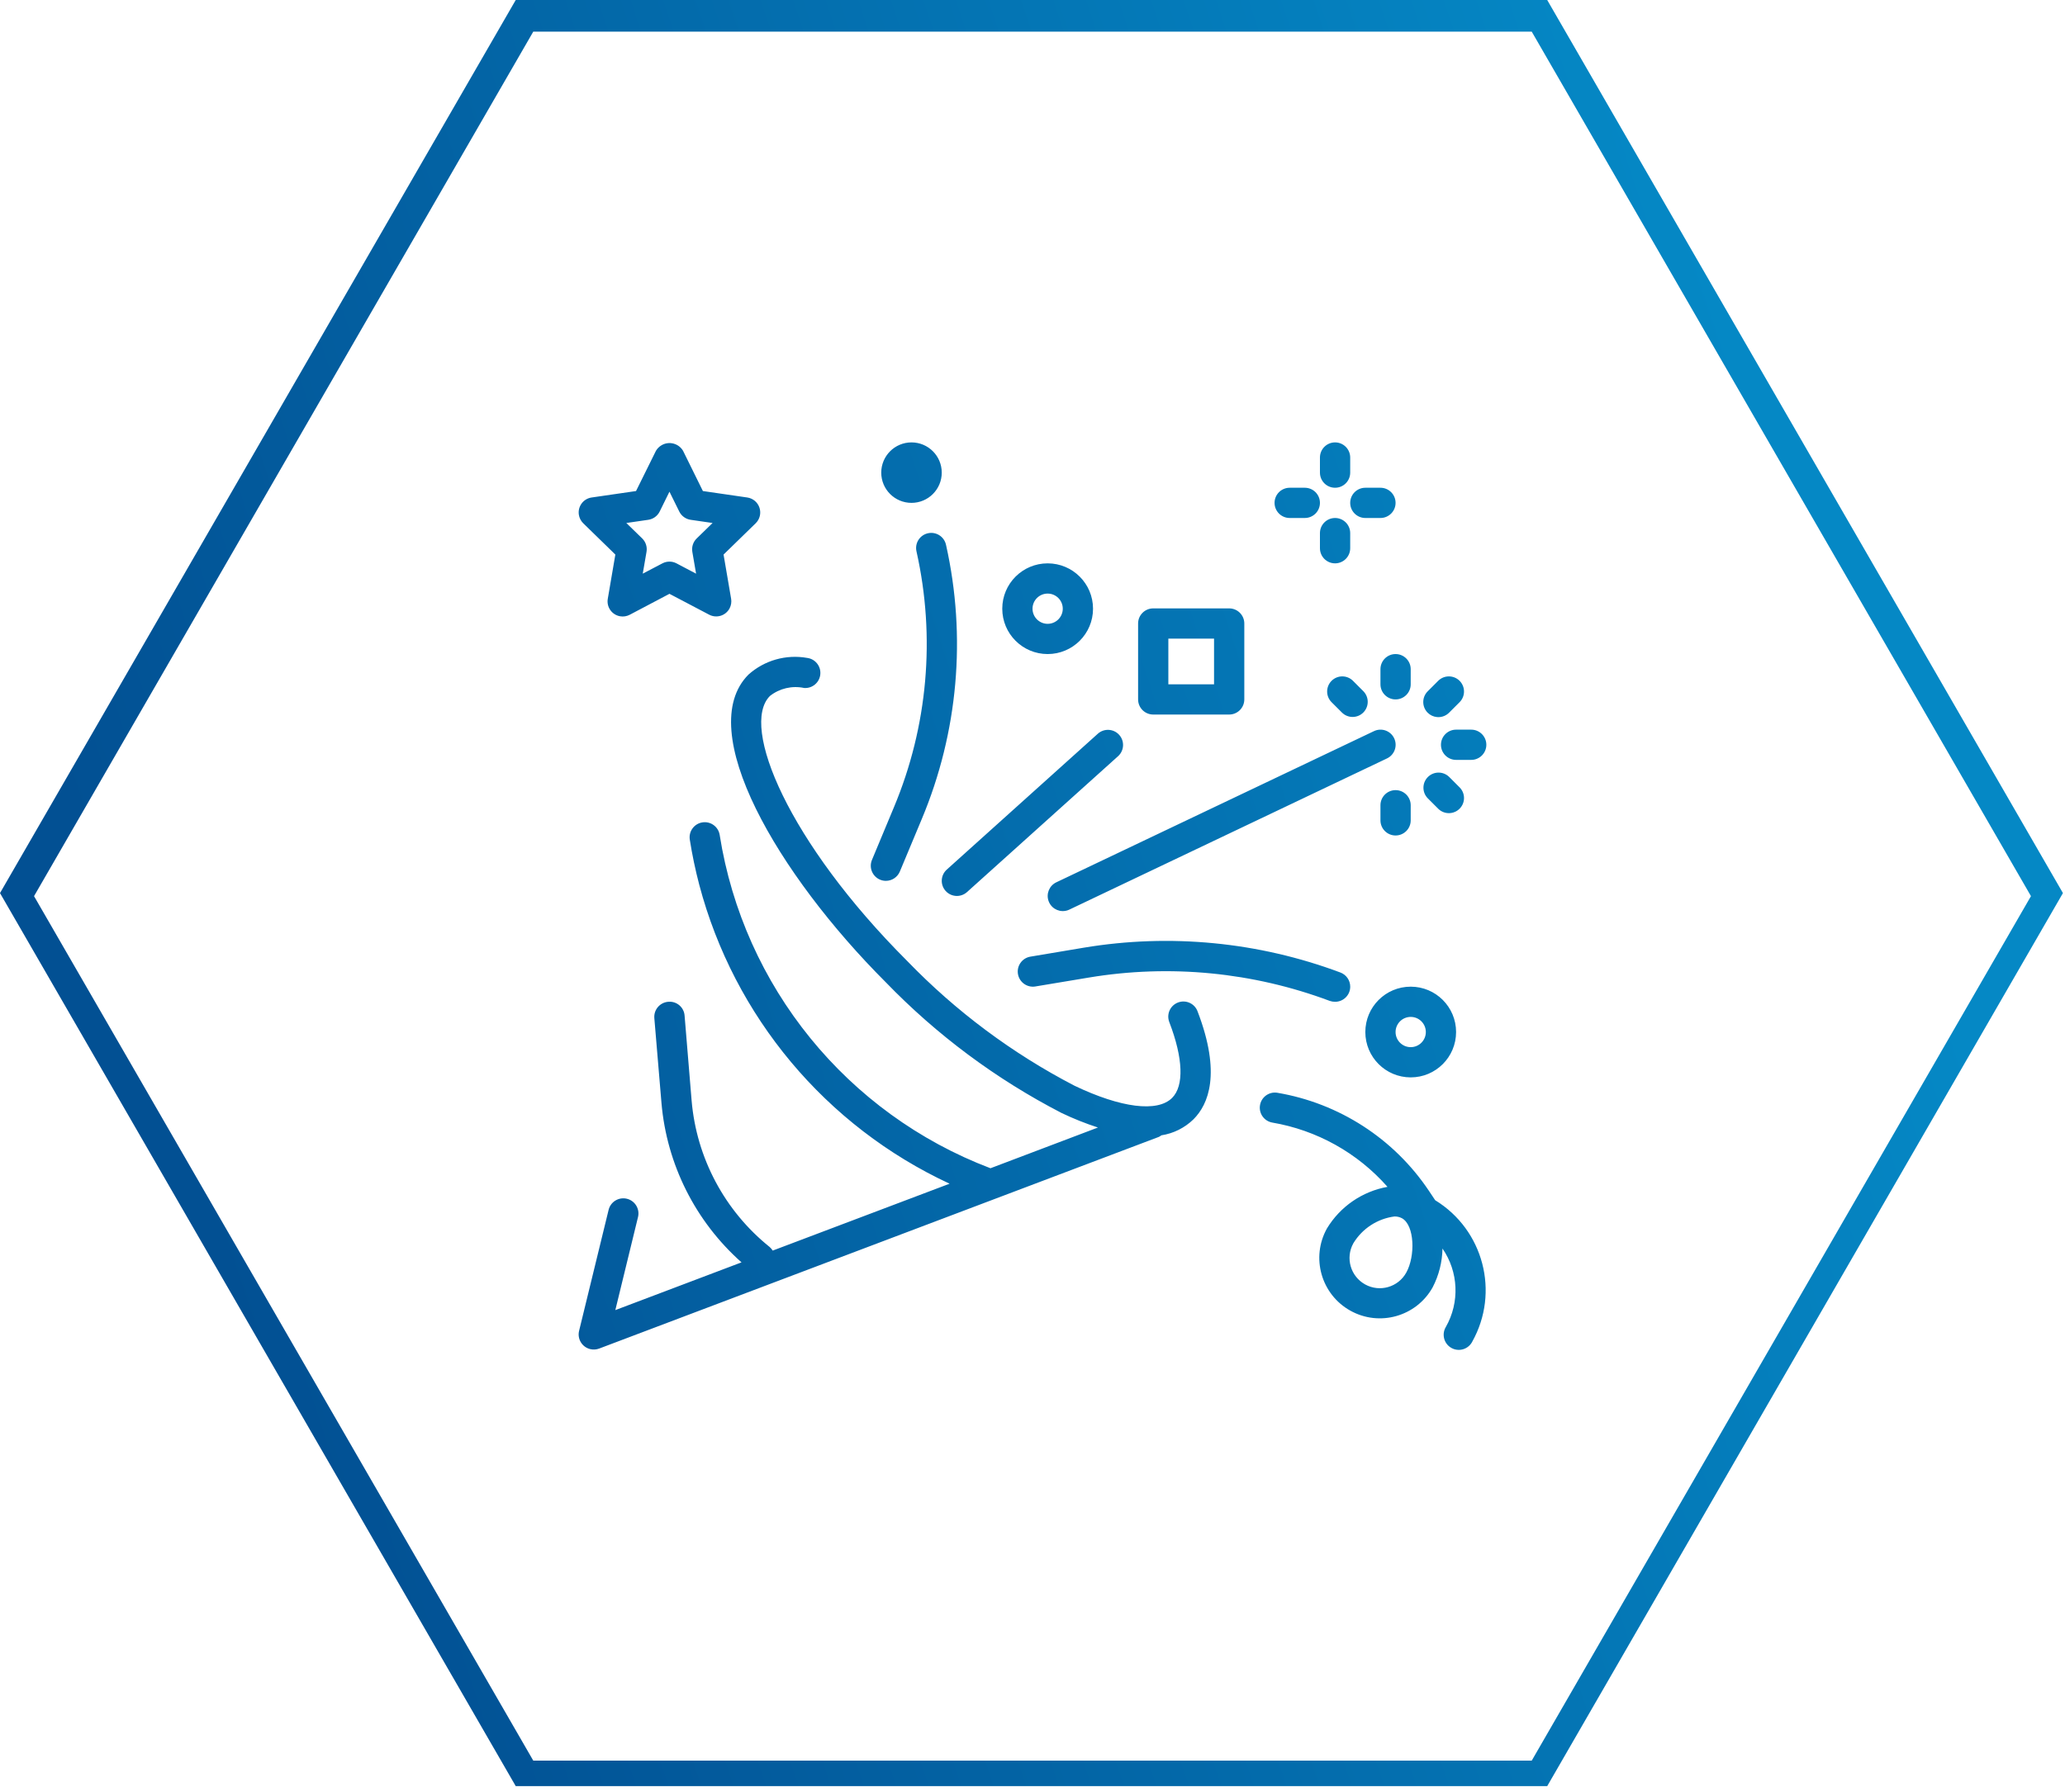 <?xml version="1.0" encoding="UTF-8"?>
<svg width="182px" height="158px" viewBox="0 0 182 158" version="1.1" xmlns="http://www.w3.org/2000/svg" xmlns:xlink="http://www.w3.org/1999/xlink">
    <title>Benefit_Mitarbeiterfeste</title>
    <defs>
        <linearGradient x1="90.179%" y1="41.586%" x2="9.328%" y2="64.766%" id="linearGradient-1">
            <stop stop-color="#0588C5" offset="0%"></stop>
            <stop stop-color="#025093" offset="100%"></stop>
        </linearGradient>
    </defs>
    <g id="04-03-Wir-|-FES-Benefits" stroke="none" stroke-width="1" fill="none" fill-rule="evenodd">
        <g id="04-03-00-FES-Benefits-|-Desktop-1600px" transform="translate(-870, -2211)" fill="url(#linearGradient-1)">
            <g id="Mitarbeiterfeste" transform="translate(815, 2211)">
                <path d="M191.364,-3.83124643e-11 L236.818,78.73 L191.364,157.459 L100.455,157.459 L55,78.73 L100.455,-3.82698317e-11 L191.364,-3.83124643e-11 Z M190,2.79 L102,2.79 L58,79 L102,155.21 L190,155.21 L234,79 L190,2.79 Z M167.418,96.317 L167.554,96.33 C173.018,97.249 177.862,100.379 180.942,104.984 L180.942,104.984 L181.491,105.807 C185.757,108.418 187.195,113.926 184.753,118.285 C184.742,118.306 184.731,118.327 184.719,118.347 C184.343,118.98 183.525,119.189 182.892,118.813 C182.259,118.438 182.05,117.62 182.426,116.987 C183.666,114.815 183.552,112.125 182.134,110.066 C182.113,111.258 181.817,112.429 181.268,113.487 C179.832,116.058 176.584,116.978 174.012,115.543 C171.44,114.107 170.519,110.86 171.955,108.289 C173.125,106.36 175.068,105.027 177.288,104.628 C174.647,101.628 171.055,99.627 167.114,98.958 C166.416,98.824 165.945,98.165 166.046,97.461 C166.15,96.732 166.825,96.226 167.554,96.33 Z M120.973,59.464 C122.377,58.21 124.279,57.67 126.132,57.998 C126.839,58.084 127.353,58.709 127.301,59.419 C127.247,60.153 126.608,60.704 125.874,60.65 C124.814,60.425 123.708,60.683 122.858,61.354 C120.193,64.018 124.502,74.264 134.945,84.705 C139.236,89.149 144.22,92.868 149.703,95.714 C153.799,97.673 157.014,98.076 158.304,96.788 C159.368,95.722 159.28,93.296 158.064,90.124 C158.057,90.107 158.051,90.09 158.045,90.073 C157.795,89.381 158.154,88.617 158.847,88.368 C159.54,88.118 160.304,88.477 160.553,89.17 C162.648,94.63 161.511,97.353 160.189,98.674 C159.416,99.428 158.426,99.922 157.359,100.086 C157.29,100.139 157.216,100.186 157.138,100.224 L157.138,100.224 L107.807,118.884 C107.554,118.979 107.279,118.996 107.016,118.932 C106.301,118.757 105.863,118.035 106.039,117.32 L106.039,117.32 L108.64,106.658 C108.814,105.942 109.536,105.504 110.252,105.678 C110.968,105.853 111.406,106.574 111.232,107.289 L111.232,107.289 L109.232,115.494 L120.354,111.285 C116.293,107.679 113.768,102.654 113.3,97.244 L113.3,97.244 L112.67,89.758 C112.67,89.755 112.67,89.751 112.67,89.748 C112.611,89.015 113.159,88.372 113.893,88.314 L113.893,88.314 L113.934,88.311 C114.66,88.262 115.288,88.811 115.337,89.536 L115.337,89.536 L115.956,97.025 C116.386,102.087 118.873,106.751 122.835,109.931 C122.94,110.022 123.03,110.129 123.102,110.248 L123.102,110.248 L138.693,104.351 C127.784,99.279 119.698,89.619 116.627,77.99 C116.285,76.687 116.005,75.354 115.796,74.021 C115.681,73.294 116.179,72.612 116.906,72.498 C117.634,72.384 118.316,72.881 118.43,73.608 C120.54,86.971 129.646,98.181 142.296,102.988 L142.296,102.988 L151.768,99.398 C150.669,99.04 149.595,98.611 148.553,98.112 C142.796,95.136 137.563,91.243 133.06,86.584 C123.555,77.081 116.088,64.346 120.973,59.464 Z M177.896,107.24 C176.4,107.437 175.073,108.301 174.286,109.589 L174.286,109.589 L174.274,109.61 C173.562,110.899 174.031,112.521 175.32,113.232 C176.609,113.943 178.231,113.475 178.943,112.186 C179.748,110.744 179.688,108.022 178.563,107.395 C178.358,107.287 178.128,107.234 177.896,107.24 Z M179.334,86.981 C181.543,86.981 183.333,88.771 183.333,90.98 C183.333,93.188 181.543,94.978 179.334,94.978 C177.125,94.978 175.334,93.188 175.334,90.98 C175.334,88.771 177.125,86.981 179.334,86.981 Z M179.334,89.647 C178.597,89.647 178,90.244 178,90.98 C178,91.716 178.597,92.313 179.334,92.313 C180.07,92.313 180.667,91.716 180.667,90.98 C180.667,90.244 180.07,89.647 179.334,89.647 Z M150.546,83.54 C158.138,82.279 165.928,83.035 173.135,85.732 C173.658,85.927 174.004,86.426 174.003,86.984 C174.002,87.72 173.404,88.315 172.667,88.314 C172.508,88.315 172.349,88.289 172.199,88.236 C165.431,85.701 158.114,84.99 150.984,86.175 L150.984,86.175 L146.222,86.968 C145.518,87.068 144.859,86.598 144.724,85.9 C144.585,85.177 145.059,84.479 145.782,84.34 L145.782,84.34 Z M176.098,64.453 C176.763,64.136 177.558,64.418 177.875,65.083 C178.192,65.748 177.909,66.543 177.244,66.86 L177.244,66.86 L149.246,80.188 C149.246,80.188 149.246,80.188 149.245,80.188 L149.119,80.241 C148.483,80.468 147.765,80.181 147.469,79.558 L147.469,79.558 L147.416,79.431 C147.189,78.795 147.476,78.078 148.099,77.781 L148.099,77.781 Z M151.776,64.666 C152.318,64.198 153.132,64.24 153.622,64.763 C154.125,65.3 154.098,66.143 153.56,66.647 L153.56,66.647 L140.228,78.642 C139.68,79.134 138.838,79.09 138.345,78.543 C137.852,77.996 137.897,77.154 138.444,76.661 L138.444,76.661 Z M136.809,47.005 C137.53,46.858 138.234,47.324 138.381,48.046 C140.189,56.12 139.443,64.555 136.248,72.187 L136.248,72.187 L134.308,76.832 C134.101,77.328 133.615,77.652 133.077,77.652 C132.901,77.652 132.727,77.617 132.565,77.549 C131.889,77.265 131.569,76.489 131.849,75.811 L131.849,75.811 L133.788,71.161 C136.771,64.036 137.466,56.161 135.778,48.624 C135.775,48.608 135.771,48.593 135.768,48.577 C135.621,47.855 136.087,47.152 136.809,47.005 Z M178,69.655 C178.737,69.655 179.334,70.252 179.334,70.988 L179.334,70.988 L179.334,72.32 C179.334,73.056 178.737,73.653 178,73.653 C177.264,73.653 176.667,73.056 176.667,72.32 L176.667,72.32 L176.667,70.988 C176.667,70.252 177.264,69.655 178,69.655 Z M180.83,68.516 C181.341,67.986 182.185,67.972 182.715,68.483 L182.715,68.483 L183.657,69.426 C184.157,69.942 184.157,70.761 183.657,71.277 C183.146,71.807 182.302,71.822 181.772,71.31 L181.772,71.31 L180.83,70.368 C180.331,69.851 180.331,69.032 180.83,68.516 Z M184.667,64.323 C185.403,64.323 186,64.92 186,65.656 C186,66.392 185.403,66.989 184.667,66.989 L184.667,66.989 L183.333,66.989 C182.597,66.989 182,66.392 182,65.656 C182,64.92 182.597,64.323 183.333,64.323 L183.333,64.323 Z M181.772,60.002 C182.289,59.504 183.108,59.504 183.625,60.002 C184.154,60.514 184.169,61.358 183.657,61.887 L183.657,61.887 L182.715,62.829 C182.465,63.079 182.126,63.22 181.772,63.22 L181.772,63.22 L181.622,63.211 C181.324,63.178 181.044,63.044 180.83,62.83 C180.309,62.309 180.309,61.465 180.83,60.945 L180.83,60.945 Z M172.343,60.035 C172.855,59.506 173.699,59.491 174.229,60.002 L174.229,60.002 L175.171,60.945 C175.67,61.461 175.67,62.28 175.171,62.797 C174.66,63.326 173.816,63.341 173.286,62.829 L173.286,62.829 L172.343,61.887 C171.844,61.37 171.844,60.552 172.343,60.035 Z M163.334,53.633 C164.071,53.633 164.668,54.23 164.668,54.966 L164.668,54.966 L164.668,61.658 C164.668,62.394 164.071,62.991 163.334,62.991 L163.334,62.991 L156.64,62.991 C155.904,62.991 155.307,62.394 155.307,61.658 L155.307,61.658 L155.307,54.966 C155.307,54.23 155.904,53.633 156.64,53.633 L156.64,53.633 Z M178,57.659 C178.737,57.659 179.334,58.256 179.334,58.992 L179.334,58.992 L179.334,60.325 C179.334,61.061 178.737,61.658 178,61.658 C177.264,61.658 176.667,61.061 176.667,60.325 L176.667,60.325 L176.667,58.992 C176.667,58.256 177.264,57.659 178,57.659 Z M162.001,56.299 L157.973,56.299 L157.973,60.325 L162.001,60.325 L162.001,56.299 Z M147.335,49.663 C149.544,49.663 151.335,51.453 151.335,53.661 C151.335,55.869 149.544,57.659 147.335,57.659 C145.126,57.659 143.335,55.869 143.335,53.661 C143.335,51.453 145.126,49.663 147.335,49.663 Z M147.335,52.328 C146.599,52.328 146.002,52.925 146.002,53.661 C146.002,54.397 146.599,54.994 147.335,54.994 C148.071,54.994 148.668,54.397 148.668,53.661 C148.668,52.925 148.071,52.328 147.335,52.328 Z M113.303,39.252 C113.964,38.863 114.814,39.083 115.203,39.744 L115.203,39.744 L116.949,43.288 L120.862,43.857 C121.364,43.93 121.781,44.281 121.938,44.763 C122.095,45.245 121.966,45.775 121.603,46.129 L121.603,46.129 L118.771,48.888 L119.438,52.784 C119.487,53.073 119.44,53.37 119.304,53.629 C118.961,54.281 118.155,54.531 117.503,54.189 L117.503,54.189 L114.003,52.349 L110.504,54.194 C110.241,54.333 109.941,54.38 109.649,54.328 C108.924,54.2 108.44,53.509 108.568,52.784 L108.568,52.784 L109.234,48.888 L106.404,46.129 C106.194,45.924 106.058,45.656 106.016,45.366 C105.911,44.638 106.416,43.962 107.145,43.857 L107.145,43.857 L111.058,43.288 L112.811,39.744 C112.931,39.541 113.1,39.372 113.303,39.252 Z M114.003,43.345 L113.141,45.095 C112.947,45.488 112.571,45.761 112.137,45.824 L112.137,45.824 L110.202,46.105 L111.604,47.469 C111.915,47.775 112.056,48.215 111.981,48.646 L111.981,48.646 L111.65,50.571 L113.383,49.663 C113.772,49.459 114.235,49.459 114.623,49.663 L114.623,49.663 L116.35,50.573 L116.019,48.647 C115.946,48.215 116.089,47.774 116.403,47.469 L116.403,47.469 L117.803,46.105 L115.87,45.824 C115.436,45.761 115.061,45.488 114.867,45.095 L114.867,45.095 L114.003,43.345 Z M172.667,45.664 C173.404,45.664 174.001,46.261 174.001,46.997 L174.001,46.997 L174.001,48.33 C174.001,49.066 173.404,49.663 172.667,49.663 C171.931,49.663 171.334,49.066 171.334,48.33 L171.334,48.33 L171.334,46.997 C171.334,46.261 171.931,45.664 172.667,45.664 Z M176.667,42.998 C177.403,42.998 178,43.595 178,44.331 C178,45.067 177.403,45.664 176.667,45.664 L176.667,45.664 L175.334,45.664 C174.598,45.664 174.001,45.067 174.001,44.331 C174.001,43.595 174.598,42.998 175.334,42.998 L175.334,42.998 Z M170.001,42.998 C170.737,42.998 171.334,43.595 171.334,44.331 C171.334,45.067 170.737,45.664 170.001,45.664 L170.001,45.664 L168.667,45.664 C167.931,45.664 167.334,45.067 167.334,44.331 C167.334,43.595 167.931,42.998 168.667,42.998 L168.667,42.998 Z M135.336,39 C136.808,39 138.002,40.193 138.002,41.666 C138.002,43.138 136.808,44.331 135.336,44.331 C133.863,44.331 132.669,43.138 132.669,41.666 C132.669,40.193 133.863,39 135.336,39 Z M172.667,39 C173.404,39 174.001,39.597 174.001,40.333 L174.001,40.333 L174.001,41.666 C174.001,42.402 173.404,42.998 172.667,42.998 C171.931,42.998 171.334,42.402 171.334,41.666 L171.334,41.666 L171.334,40.333 C171.334,39.597 171.931,39 172.667,39 Z" id="Benefit_Mitarbeiterfeste"></path>
            </g>
        </g>
    </g>
</svg>